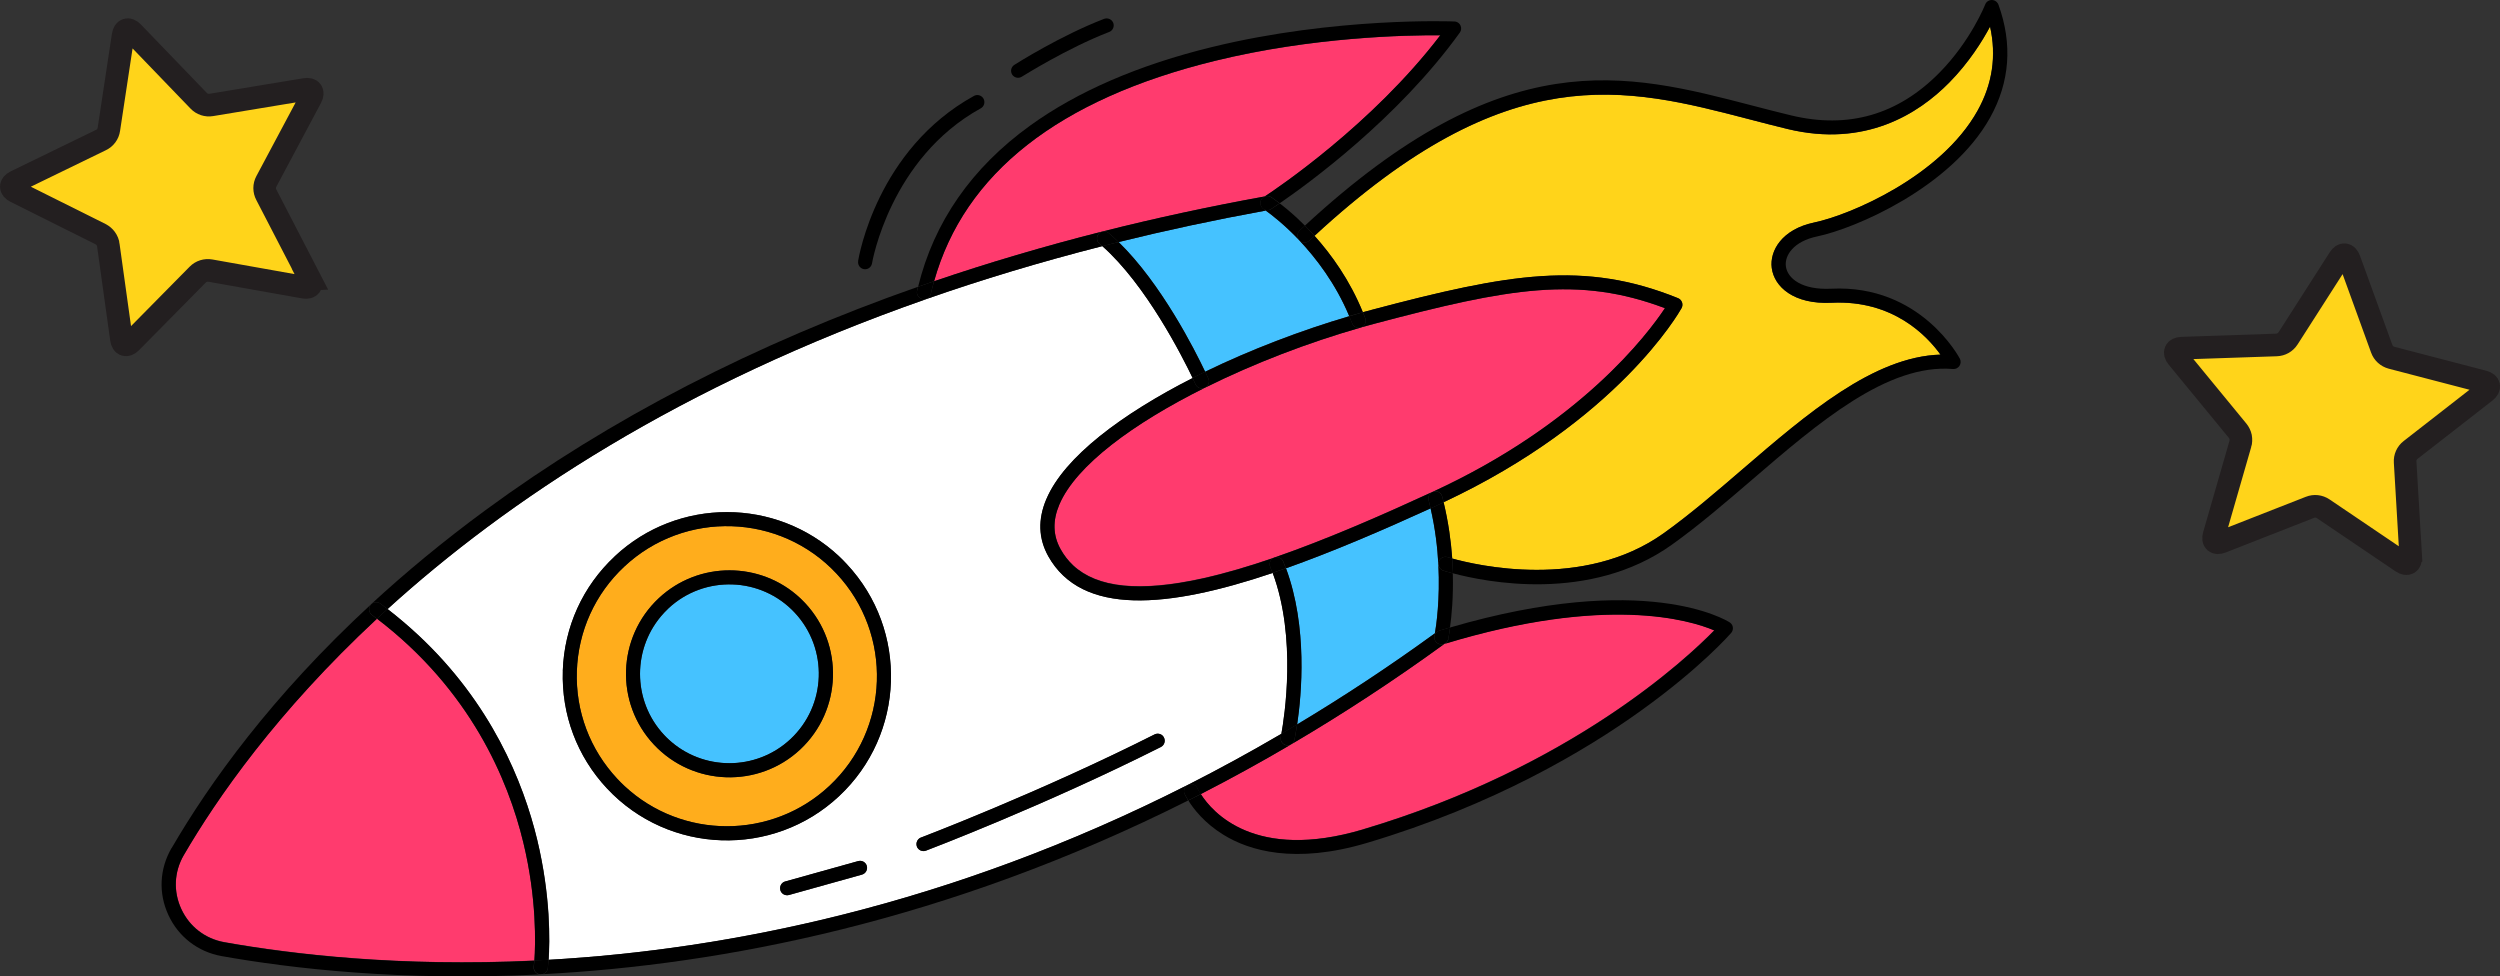<?xml version="1.0" encoding="UTF-8"?><svg id="Layer_2" xmlns="http://www.w3.org/2000/svg" xmlns:xlink="http://www.w3.org/1999/xlink" viewBox="0 0 310.69 121.33"><rect x="0" y="0" width="310.69" height="121.33" fill="#333333" stroke="none"/><defs><clipPath id="clippath"><rect width="310.69" height="121.33" style="fill:none;"/></clipPath></defs><g id="Layer_1-2"><g style="clip-path:url(#clippath);"><path d="M299.59,69.23c.05.78-.44,1.05-1.08.62l-9.79-6.62c-.49-.33-1.1-.4-1.65-.18l-11,4.31c-.72.28-1.14-.09-.92-.84l3.27-11.35c.08-.19.09-.58.04-.86-.06-.28-.19-.54-.37-.77l-7.5-9.13c-.49-.6-.26-1.11.51-1.14l11.81-.4c.59-.02,1.12-.32,1.44-.82l6.37-9.95c.42-.65.97-.59,1.24.14l4.03,11.1c.2.56.66.97,1.23,1.12l11.43,2.98c.75.2.86.74.25,1.22l-9.32,7.26c-.47.36-.72.93-.68,1.51l.7,11.79Z" style="fill:#ffd41a;"/><path d="M299.59,69.23c.05.78-.44,1.05-1.08.62l-9.79-6.62c-.49-.33-1.1-.4-1.65-.18l-11,4.31c-.72.28-1.14-.09-.92-.84l3.27-11.35c.08-.19.09-.58.04-.86-.06-.28-.19-.54-.37-.77l-7.5-9.13c-.49-.6-.26-1.11.51-1.14l11.81-.4c.59-.02,1.12-.32,1.44-.82l6.37-9.95c.42-.65.97-.59,1.24.14l4.03,11.1c.2.56.66.97,1.23,1.12l11.43,2.98c.75.2.86.74.25,1.22l-9.32,7.26c-.47.36-.72.93-.68,1.51l.7,11.79Z" style="fill:none; stroke:#231f20; stroke-miterlimit:10; stroke-width:2.81px;"/><path d="M114.46,104.08c-.45.17-.68.68-.51,1.13.17.45.68.68,1.13.51.15-.06,14.76-5.61,29.19-12.88.43-.22.6-.74.39-1.17-.05-.09-.11-.18-.18-.25-.26-.24-.65-.31-.99-.14-14.35,7.23-28.88,12.75-29.02,12.81M97.59,109.54c-.47.13-.74.61-.61,1.08.13.47.61.74,1.08.61l9.06-2.53c.46-.13.74-.61.61-1.08-.05-.16-.13-.3-.25-.4-.21-.2-.53-.29-.83-.2l-9.06,2.53ZM76.4,69.14c-3.98,3.72-6.27,8.77-6.46,14.22-.18,5.45,1.77,10.64,5.49,14.62,7.68,8.21,20.62,8.65,28.84.96,8.22-7.68,8.65-20.62.96-28.84-.32-.35-.65-.68-.99-1-7.77-7.25-19.98-7.33-27.85.03M51.94,78.89c-1.17-1.09-2.43-2.16-3.77-3.2,14.79-13.44,36.3-27.8,66.98-38.53,6.82-2.39,14.09-4.59,21.85-6.57,5.44,4.82,9.94,13.71,11.22,16.39-8.79,4.47-15.95,9.81-18.17,15.04-1.07,2.51-.98,4.9.24,7.1,4.16,7.44,14.82,6.49,27.88,2.08,3.01,8.08,1.45,17.96,1.08,20-3.89,2.28-7.75,4.38-11.58,6.32-29.66,15.06-57.35,20.5-79.48,21.76.15-2.25.27-7.88-1.42-14.9-1.72-7.16-5.69-16.97-14.82-25.49" style="fill:#fff;"/><path d="M81.87,74.34c-5.18,4.85-5.46,13.01-.61,18.19,4.85,5.18,13,5.45,18.19.61,5.18-4.85,5.45-13,.61-18.19-.2-.22-.41-.43-.63-.63-2.45-2.29-5.6-3.44-8.76-3.44-3.15,0-6.32,1.14-8.8,3.46M71.69,83.41c.17-4.98,2.26-9.6,5.9-13,7.52-7.03,19.35-6.63,26.37.88,7.03,7.51,6.63,19.34-.88,26.37-7.2,6.73-18.36,6.65-25.46.03-.31-.29-.62-.59-.91-.91-3.4-3.64-5.19-8.39-5.02-13.37" style="fill:#ffad1c;"/><path d="M82.52,76.16c.17-.19.35-.36.54-.54,4.48-4.19,11.53-3.95,15.71.53,4.18,4.48,3.95,11.53-.53,15.71-4.29,4.01-10.94,3.96-15.17.02-.19-.17-.37-.35-.54-.54-4.01-4.29-3.96-10.94-.01-15.17" style="fill:#45c2ff;"/><path d="M159.81,70.62c5.69-2.01,11.79-4.63,17.97-7.45.58,2.5.86,4.88.97,7.01.22,4.3-.26,7.54-.43,8.53-5.74,4.17-11.46,7.92-17.12,11.32.55-3.71,1.32-12.12-1.39-19.41" style="fill:#45c2ff;"/><path d="M139.01,30.08c5.83-1.44,11.92-2.75,18.29-3.91,0,0,0,0,0,0,.63.45,2.27,1.7,4.17,3.7,2.1,2.23,4.52,5.38,6.21,9.42-5.98,1.76-12.23,4.14-17.91,6.9-1.27-2.67-5.45-10.94-10.76-16.12" style="fill:#45c2ff;"/><path d="M169.37,38.81c-1.63-4-3.91-7.17-6.01-9.5,24.1-22.27,38.61-18.49,53.96-14.5,1.57.41,3.2.83,4.84,1.23,9.61,2.32,16.23-1.86,20.09-5.78,2.45-2.49,4.11-5.15,5.06-6.95.81,3.63.29,7.14-1.55,10.45-4.56,8.18-15.85,12.97-20.31,13.9-4.01.84-5.55,3.52-5.27,5.65.3,2.32,2.72,4.55,7.45,4.32,7.62-.38,11.86,4.13,13.52,6.44-8.32.26-16.57,7.34-24.56,14.21-3.24,2.78-6.59,5.66-9.84,7.99-9.99,7.14-23.39,3.95-26.28,3.14-.15-2.13-.47-4.5-1.07-6.99,21.57-10.11,29.25-23.55,29.57-24.12.12-.22.15-.48.06-.72-.05-.14-.13-.25-.23-.35-.08-.07-.17-.13-.27-.17-11.62-4.7-20.96-3.08-38.06,1.45-.37.1-.74.2-1.11.3" style="fill:#ffd41a;"/><path d="M169.38,103.07c-13.47,4.01-18.76-2.18-20.16-4.39,3.69-1.89,7.42-3.93,11.17-6.14.04-.02.07-.04.1-.06,6.29-3.69,12.64-7.84,19.03-12.48,20.04-6.1,30.45-2.97,33.51-1.67-3.4,3.49-17.82,17.04-43.65,24.73" style="fill:#ff3b6e;"/><path d="M116.08,34.95c3.76-13.42,15.49-22.62,34.89-27.38,12.14-2.98,23.79-3.21,28.02-3.18-8.47,11.1-20.39,19.1-21.82,20.03-6.92,1.25-13.65,2.71-20.18,4.36-7.21,1.82-14.19,3.88-20.91,6.18" style="fill:#ff3b6e;"/><path d="M131.65,62.7c2.07-4.87,9.21-10.09,18.02-14.48.02,0,.04-.01.06-.02.05-.02.09-.04.13-.07,5.99-2.97,12.73-5.56,19.17-7.4.04-.01.08-.02.13-.04,0,0,0,0,0,0,.59-.17,1.18-.33,1.77-.49,16.6-4.4,25.26-5.95,35.98-1.9-2.09,3.16-10.5,14.38-28.89,22.83-6.2,2.85-13.04,5.86-19.56,8.12,0,0,0,0,0,0-.04,0-.08.02-.12.04,0,0-.01,0-.02.01-3.09,1.07-6.1,1.96-8.94,2.58-7.73,1.7-13,1.17-16.01-1.63-.62-.58-1.13-1.24-1.56-2.01-.96-1.72-1.01-3.54-.16-5.56" style="fill:#ff3b6e;"/><path d="M22.85,106.26c4.09-7.03,11.56-17.8,24-29.37,11.6,8.87,16.3,20,18.19,27.83,1.69,7,1.51,12.68,1.37,14.65-16.69.8-30.08-.78-38.53-2.29-2.38-.43-4.32-1.93-5.34-4.12-1.01-2.18-.9-4.63.31-6.71" style="fill:#ff3b6e;"/><path d="M21.34,105.38c4.62-7.95,12.38-18.85,24.82-30.32h0s-.08.09-.12.14c-.29.39-.21.94.18,1.23.21.16.42.31.62.47-12.44,11.57-19.91,22.34-24,29.37-1.21,2.08-1.32,4.53-.31,6.71,1.01,2.19,2.96,3.69,5.33,4.12,8.45,1.51,21.84,3.08,38.53,2.29-.03.47-.07.73-.07.74-.06.48.28.91.75.97-17.14.87-30.88-.74-39.53-2.28-2.94-.53-5.36-2.39-6.61-5.1-1.26-2.71-1.11-5.74.39-8.33"/><path d="M46.05,75.19s.08-.1.12-.13c.3-.27.77-.29,1.1-.05.3.23.6.45.89.68-.44.4-.88.8-1.31,1.2-.2-.16-.41-.31-.62-.47-.39-.29-.47-.84-.18-1.23"/><path d="M46.85,76.89c.43-.4.87-.8,1.31-1.2,1.35,1.04,2.6,2.11,3.77,3.2,9.14,8.52,13.1,18.33,14.83,25.49,1.68,7.02,1.56,12.64,1.41,14.9-.59.03-1.18.06-1.76.09.14-1.97.32-7.65-1.37-14.65-1.89-7.84-6.58-18.97-18.19-27.83"/><path d="M106.64,32.45c.09-.56,2.36-13.89,14.4-20.53.34-.19.75-.12,1.02.13.07.06.12.13.17.22.23.43.08.96-.34,1.19-11.28,6.22-13.5,19.14-13.52,19.27-.08.48-.53.8-1,.72-.48-.08-.8-.53-.72-1"/><path d="M125.79,9.27c-.26-.41-.14-.95.27-1.21.23-.15,5.77-3.65,11.16-5.72.32-.12.67-.04.91.18.09.09.17.2.22.32.17.45-.05.96-.5,1.13-5.22,2.01-10.8,5.53-10.86,5.56-.41.26-.95.14-1.21-.27"/><path d="M77.59,70.41c-3.64,3.4-5.73,8.02-5.9,13-.17,4.98,1.62,9.73,5.02,13.37.29.31.6.62.91.91,7.1,6.62,18.26,6.7,25.46-.03,7.51-7.03,7.91-18.86.88-26.37-7.02-7.51-18.86-7.91-26.37-.88M69.94,83.36c.18-5.45,2.47-10.5,6.46-14.22,7.87-7.36,20.08-7.28,27.85-.03.34.32.67.65.99,1,7.69,8.22,7.25,21.16-.96,28.84-8.22,7.69-21.16,7.25-28.84-.96-3.73-3.98-5.67-9.18-5.49-14.62"/><path d="M113.98,36.12c.04-.16.07-.32.11-.48.66-.23,1.32-.46,1.99-.69-.15.51-.28,1.03-.4,1.56-.07.3-.28.53-.55.63-.16.06-.33.07-.5.03-.47-.11-.76-.58-.66-1.05"/><path d="M46.16,75.05c4.18-3.85,8.89-7.77,14.19-11.66,15.48-11.37,33.46-20.64,53.73-27.75-.04.16-.08.32-.11.48-.11.47.19.94.66,1.05.17.04.34.03.5-.03v.02c-30.67,10.73-52.18,25.09-66.97,38.53-.29-.23-.59-.45-.89-.68-.33-.25-.8-.22-1.1.05h0Z"/><path d="M81.26,92.53c-4.85-5.18-4.57-13.34.61-18.19,2.48-2.32,5.65-3.47,8.8-3.46,3.16,0,6.31,1.16,8.76,3.44.21.2.42.41.63.63,4.85,5.18,4.57,13.34-.61,18.19-5.18,4.85-13.34,4.57-18.19-.61M83.06,75.62c-.19.18-.37.36-.54.54-3.95,4.23-4,10.89.01,15.17.17.19.36.37.54.54,4.23,3.95,10.88,3.99,15.17-.02,4.48-4.19,4.71-11.24.53-15.71-4.18-4.48-11.24-4.71-15.71-.53"/><path d="M115.68,36.51c.12-.53.25-1.04.4-1.56,6.73-2.29,13.7-4.35,20.91-6.18h0c-.17.05-.33.14-.46.29-.31.37-.27.92.1,1.23.11.1.23.2.34.3-7.76,1.98-15.03,4.18-21.85,6.57v-.02c.26-.1.48-.33.55-.63"/><path d="M148.21,46.97c-1.28-2.67-5.78-11.57-11.22-16.38.67-.17,1.34-.34,2.02-.51,5.32,5.17,9.49,13.44,10.76,16.12-.53.26-1.05.52-1.57.78"/><path d="M138.61,29.7c.13.12.27.26.4.38-.68.17-1.35.34-2.02.51-.11-.1-.23-.2-.34-.3-.38-.31-.42-.86-.1-1.23.12-.14.28-.24.45-.28.27-.07.55,0,.78.18.28.24.56.48.83.74"/><path d="M66.35,120.11s.03-.27.06-.75c.58-.03,1.17-.06,1.76-.09-.04.63-.09.99-.09,1.05-.05.37-.31.65-.65.74,0,0,0,0,0,0-.11,0-.22,0-.33.02-.48-.06-.81-.5-.75-.97"/><path d="M156.77,25.71c-.26-.41-.14-.95.26-1.21,0,0,.06-.04.14-.09.06-.01.12-.02.17-.03.22-.04.45,0,.63.13.07.04.45.3,1.05.76-.66.45-1.04.7-1.06.71-.21.14-.46.17-.69.11-.21-.05-.39-.18-.51-.38"/><path d="M157.18,24.41c1.42-.93,13.35-8.93,21.82-20.03-4.23-.03-15.88.2-28.02,3.18-19.4,4.76-31.13,13.97-34.89,27.38-.67.23-1.33.46-1.99.69,1.97-8.04,6.65-14.78,13.93-20.03,5.89-4.25,13.49-7.53,22.57-9.75,15.4-3.77,30.01-3.19,30.15-3.18.21,0,.41.09.56.23.08.07.14.16.19.26.14.29.11.63-.08.89-7.72,10.72-18.92,18.84-22.38,21.21-.6-.46-.98-.72-1.05-.76-.19-.12-.41-.17-.63-.13-.06.01-.12.02-.17.03"/><path d="M67.1,121.09c.11,0,.22,0,.32-.02-.1.02-.21.03-.32.02,0,0,0,0,0,0"/><path d="M137,28.77c6.53-1.65,13.26-3.1,20.18-4.36-.08.06-.13.09-.14.09-.41.26-.53.8-.26,1.21.12.19.31.32.51.38v.08c-6.36,1.16-12.45,2.47-18.28,3.91-.14-.13-.27-.26-.4-.38-.27-.26-.55-.5-.83-.74-.23-.19-.51-.25-.78-.18h0Z"/><path d="M157.29,26.09c.23.06.48.03.69-.11.02-.01.4-.26,1.06-.71.57.44,1.33,1.06,2.2,1.87.3.28.61.58.93.9-.22.19-.43.39-.64.59-.35.33-.37.88-.04,1.24h0c-1.89-1.99-3.54-3.24-4.17-3.69,0,0,0,0,0,0v-.08Z"/><path d="M130.04,62.02c2.22-5.23,9.38-10.57,18.17-15.04.23.48.35.76.36.78.19.42.67.62,1.1.46-8.81,4.39-15.95,9.62-18.02,14.49-.85,2.01-.8,3.83.16,5.56.43.77.95,1.43,1.56,2.01,3.01,2.8,8.28,3.33,16.01,1.63,2.84-.63,5.85-1.52,8.93-2.58-.43.19-.63.69-.45,1.13.1.25.2.5.29.75-13.05,4.4-23.72,5.35-27.88-2.08-1.23-2.2-1.31-4.58-.24-7.1"/><path d="M161.48,29.86c-.33-.35-.31-.9.04-1.23.21-.2.43-.4.64-.59.39.39.79.81,1.2,1.27-.21.2-.43.39-.64.6-.36.33-.91.32-1.24-.04"/><path d="M167.68,39.29c-1.69-4.04-4.1-7.19-6.2-9.42h0c.33.35.88.36,1.24.03.22-.2.43-.4.64-.6,2.09,2.33,4.38,5.49,6.01,9.5-.56.16-1.12.32-1.69.48"/><path d="M163.37,29.31c-.41-.46-.81-.88-1.2-1.27,24.82-22.93,39.78-19.04,55.61-14.92,1.57.41,3.19.83,4.81,1.22,7.08,1.71,13.28-.07,18.43-5.3,3.89-3.94,5.68-8.44,5.69-8.48.13-.34.46-.56.83-.56.22,0,.43.09.59.24.1.09.18.21.23.34,1.77,4.9,1.42,9.62-1.04,14.04-4.85,8.7-16.78,13.78-21.48,14.76-2.93.61-4.07,2.35-3.9,3.71.19,1.52,2.01,2.97,5.63,2.79,11.15-.55,15.95,8.62,16,8.71.14.28.12.62-.06.89-.18.26-.48.41-.8.38-8.16-.68-16.7,6.65-24.96,13.75-3.27,2.81-6.65,5.71-9.97,8.08-10.2,7.29-23.21,4.63-27.21,3.56-.02-.59-.04-1.21-.09-1.84,2.89.81,16.28,4,26.28-3.14,3.26-2.32,6.61-5.2,9.84-7.99,7.99-6.87,16.24-13.95,24.56-14.21-1.66-2.32-5.9-6.82-13.52-6.45-4.73.24-7.15-2-7.45-4.32-.28-2.13,1.26-4.81,5.27-5.65,4.45-.93,15.75-5.73,20.31-13.9,1.85-3.31,2.37-6.81,1.55-10.45-.96,1.79-2.61,4.45-5.07,6.95-3.86,3.92-10.48,8.1-20.09,5.78-1.63-.39-3.26-.82-4.83-1.23-15.35-3.99-29.86-7.77-53.96,14.5"/><path d="M148.21,46.97c.52-.26,1.04-.52,1.57-.78.23.48.36.78.39.85.18.4.04.85-.31,1.08-.07.03-.13.06-.19.09-.43.16-.91-.04-1.1-.46,0-.02-.14-.3-.36-.78"/><path d="M150.17,47.04c-.03-.07-.17-.37-.39-.84,5.68-2.76,11.93-5.14,17.91-6.9.12.29.24.58.35.88.15.41.58.63.99.55-6.44,1.84-13.18,4.42-19.17,7.4.35-.23.49-.69.31-1.08"/><path d="M149.66,48.22c.06-.03.13-.06.19-.09-.04.03-.09.05-.13.07-.02,0-.04.02-.06.02"/><path d="M96.98,110.62c-.13-.47.14-.95.61-1.08l9.06-2.53c.3-.09.62,0,.83.2.11.11.2.24.24.4.13.46-.14.95-.61,1.08l-9.06,2.53c-.47.13-.95-.14-1.08-.61"/><path d="M168.03,40.18c-.11-.3-.23-.59-.35-.88.57-.17,1.13-.33,1.69-.49.1.24.2.5.3.75.17.45-.06.96-.51,1.13,0,0,0,0,0,0-.04.01-.08.03-.13.04-.41.08-.84-.14-.99-.55"/><path d="M169.03,40.72s.09-.02.13-.04c-.04.01-.09.03-.13.04"/><path d="M113.95,105.21c-.17-.45.06-.96.51-1.13.15-.06,14.68-5.58,29.02-12.81.34-.17.73-.1.99.14.07.07.14.15.18.25.22.43.04.96-.39,1.17-14.43,7.27-29.04,12.83-29.19,12.88-.45.17-.96-.06-1.13-.51"/><path d="M157.86,70.44c-.18-.44.02-.94.45-1.13.05-.02.1-.03.14-.05,0,0,0,0,0,0,.29-.07.59.01.8.21.09.08.16.19.21.3.12.28.23.56.33.85-.56.2-1.11.39-1.66.57-.09-.25-.19-.5-.29-.75"/><path d="M158.31,69.31s.01,0,.02-.01c.04-.02.08-.03.12-.04-.05.02-.1.04-.14.05"/><path d="M158.16,71.19c.55-.18,1.1-.38,1.66-.57,2.71,7.29,1.94,15.7,1.39,19.41-.65.39-1.31.78-1.97,1.17.37-2.04,1.94-11.93-1.08-20"/><path d="M159.27,69.47c-.21-.2-.51-.28-.8-.21,6.52-2.26,13.36-5.27,19.55-8.12h0c-.38.17-.59.6-.48,1.02.09.34.17.68.25,1.02-6.18,2.82-12.28,5.43-17.98,7.45-.1-.29-.22-.57-.33-.85-.05-.12-.12-.22-.21-.3"/><path d="M177.54,62.15c-.11-.42.1-.84.48-1.01.04-.02.09-.04.14-.05.47-.12.94.16,1.07.63.06.24.12.47.18.71-.22.1-.44.21-.66.31-.32.15-.64.3-.96.44-.08-.34-.16-.68-.25-1.02"/><path d="M178.17,61.09c-.05.01-.1.03-.15.05h0c18.4-8.46,26.8-19.68,28.89-22.84-10.73-4.05-19.38-2.5-35.98,1.9-.59.15-1.18.31-1.77.48.45-.17.68-.68.51-1.13-.1-.25-.19-.5-.3-.75.37-.1.74-.2,1.11-.3,17.1-4.53,26.43-6.15,38.06-1.45.1.04.19.1.27.17.1.1.18.21.23.35.08.24.06.5-.06.72-.32.58-8,14.02-29.57,24.12-.06-.23-.11-.47-.18-.71-.12-.47-.6-.75-1.07-.63"/><path d="M68.18,119.28c22.13-1.26,49.82-6.7,79.48-21.76h0c-.44.2-.64.72-.44,1.16.02.04.15.34.44.8-29.99,15.07-57.96,20.42-80.23,21.59.34-.09.61-.37.65-.74,0-.06.05-.43.09-1.05"/><path d="M147.22,98.68c-.2-.44,0-.96.44-1.16.44-.2.96,0,1.16.44.03.06.16.33.41.72-.52.27-1.04.53-1.56.79-.29-.46-.42-.76-.44-.8"/><path d="M178.76,70.18c-.11-2.12-.39-4.51-.97-7.01.32-.15.64-.29.96-.44.22-.1.44-.2.66-.31.6,2.49.92,4.86,1.07,6.99-.35-.1-.55-.16-.57-.17-.46-.15-.95.1-1.1.56-.04.12-.05.25-.04.38h0Z"/><path d="M178.81,69.8c.15-.46.65-.71,1.1-.56.02,0,.21.07.57.17.04.64.07,1.26.09,1.85-.68-.18-1.1-.32-1.2-.35-.33-.11-.55-.4-.59-.73-.01-.12,0-.25.04-.38"/><path d="M159.16,91.57s.03-.14.07-.38c.66-.38,1.31-.77,1.97-1.17-.17,1.11-.31,1.79-.33,1.91-.05.24-.19.43-.38.55-.03.02-.07.04-.1.06-.17.08-.36.1-.55.06-.47-.1-.77-.57-.67-1.04"/><path d="M148.81,97.97c-.2-.44-.71-.64-1.16-.44h0c3.83-1.95,7.69-4.05,11.58-6.33-.04.23-.07.37-.07.38-.1.47.2.94.67,1.04.19.04.39.02.55-.06-3.75,2.2-7.47,4.24-11.17,6.14-.25-.39-.38-.66-.4-.72"/><path d="M178.29,79.47c.14.46.63.72,1.09.58.04-.01.09-.03.14-.04-6.38,4.64-12.74,8.78-19.03,12.48.19-.12.33-.31.38-.55.02-.11.17-.8.33-1.91,5.67-3.39,11.38-7.15,17.12-11.32l.06.03c-.13.21-.18.47-.1.73"/><path d="M178.87,78.38c-.21.06-.38.2-.48.37l-.06-.04c.17-.99.65-4.23.43-8.53h0c.04.33.26.62.59.73.1.03.52.17,1.2.35.08,2.95-.15,5.31-.35,6.72-.44.13-.9.26-1.35.4"/><path d="M178.39,78.74c.1-.17.27-.3.48-.37.45-.14.9-.27,1.35-.4-.12.84-.22,1.34-.24,1.42-.04.21-.16.4-.34.52-.04.03-.08.06-.12.09-.04.01-.09.03-.14.04-.46.14-.95-.12-1.09-.58-.08-.26-.03-.52.1-.73"/><path d="M179.98,79.4c.02-.08.12-.58.24-1.42,24.25-7.08,34.3-.91,34.73-.64.05.03.09.06.13.1.15.13.24.31.27.51.04.25-.04.51-.2.7-.15.17-3.79,4.34-11.22,9.67-6.83,4.91-18.28,11.74-34.04,16.43-9.02,2.69-14.68.94-17.83-1-2.4-1.47-3.75-3.26-4.38-4.27.52-.26,1.04-.52,1.56-.79,1.4,2.21,6.69,8.4,20.16,4.39,25.83-7.69,40.25-21.25,43.65-24.73-3.06-1.3-13.46-4.43-33.51,1.67.04-.03.08-.06.12-.09.18-.13.3-.31.34-.52"/><path d="M38.52,34.7c.36.69.03,1.14-.74,1l-11.63-2.07c-.58-.1-1.17.08-1.58.5l-8.3,8.41c-.55.55-1.07.38-1.18-.39l-1.63-11.7c0-.21-.15-.57-.32-.8-.17-.23-.39-.42-.66-.56L1.92,23.82c-.69-.35-.69-.9,0-1.25l10.63-5.17c.53-.25.9-.75.98-1.33l1.77-11.68c.12-.77.65-.94,1.19-.38l8.2,8.51c.41.43.99.62,1.58.52l11.66-1.93c.77-.13,1.09.33.73,1.01l-5.56,10.43c-.28.52-.28,1.14,0,1.66l5.43,10.49Z" style="fill:#ffd41a;"/><path d="M38.52,34.7c.36.69.03,1.14-.74,1l-11.63-2.07c-.58-.1-1.17.08-1.58.5l-8.3,8.41c-.55.55-1.07.38-1.18-.39l-1.63-11.7c0-.21-.15-.57-.32-.8-.17-.23-.39-.42-.66-.56L1.92,23.82c-.69-.35-.69-.9,0-1.25l10.63-5.17c.53-.25.9-.75.98-1.33l1.77-11.68c.12-.77.65-.94,1.19-.38l8.2,8.51c.41.43.99.62,1.58.52l11.66-1.93c.77-.13,1.09.33.73,1.01l-5.56,10.43c-.28.52-.28,1.14,0,1.66l5.43,10.49Z" style="fill:none; stroke:#231f20; stroke-miterlimit:10; stroke-width:2.81px;"/></g></g></svg>